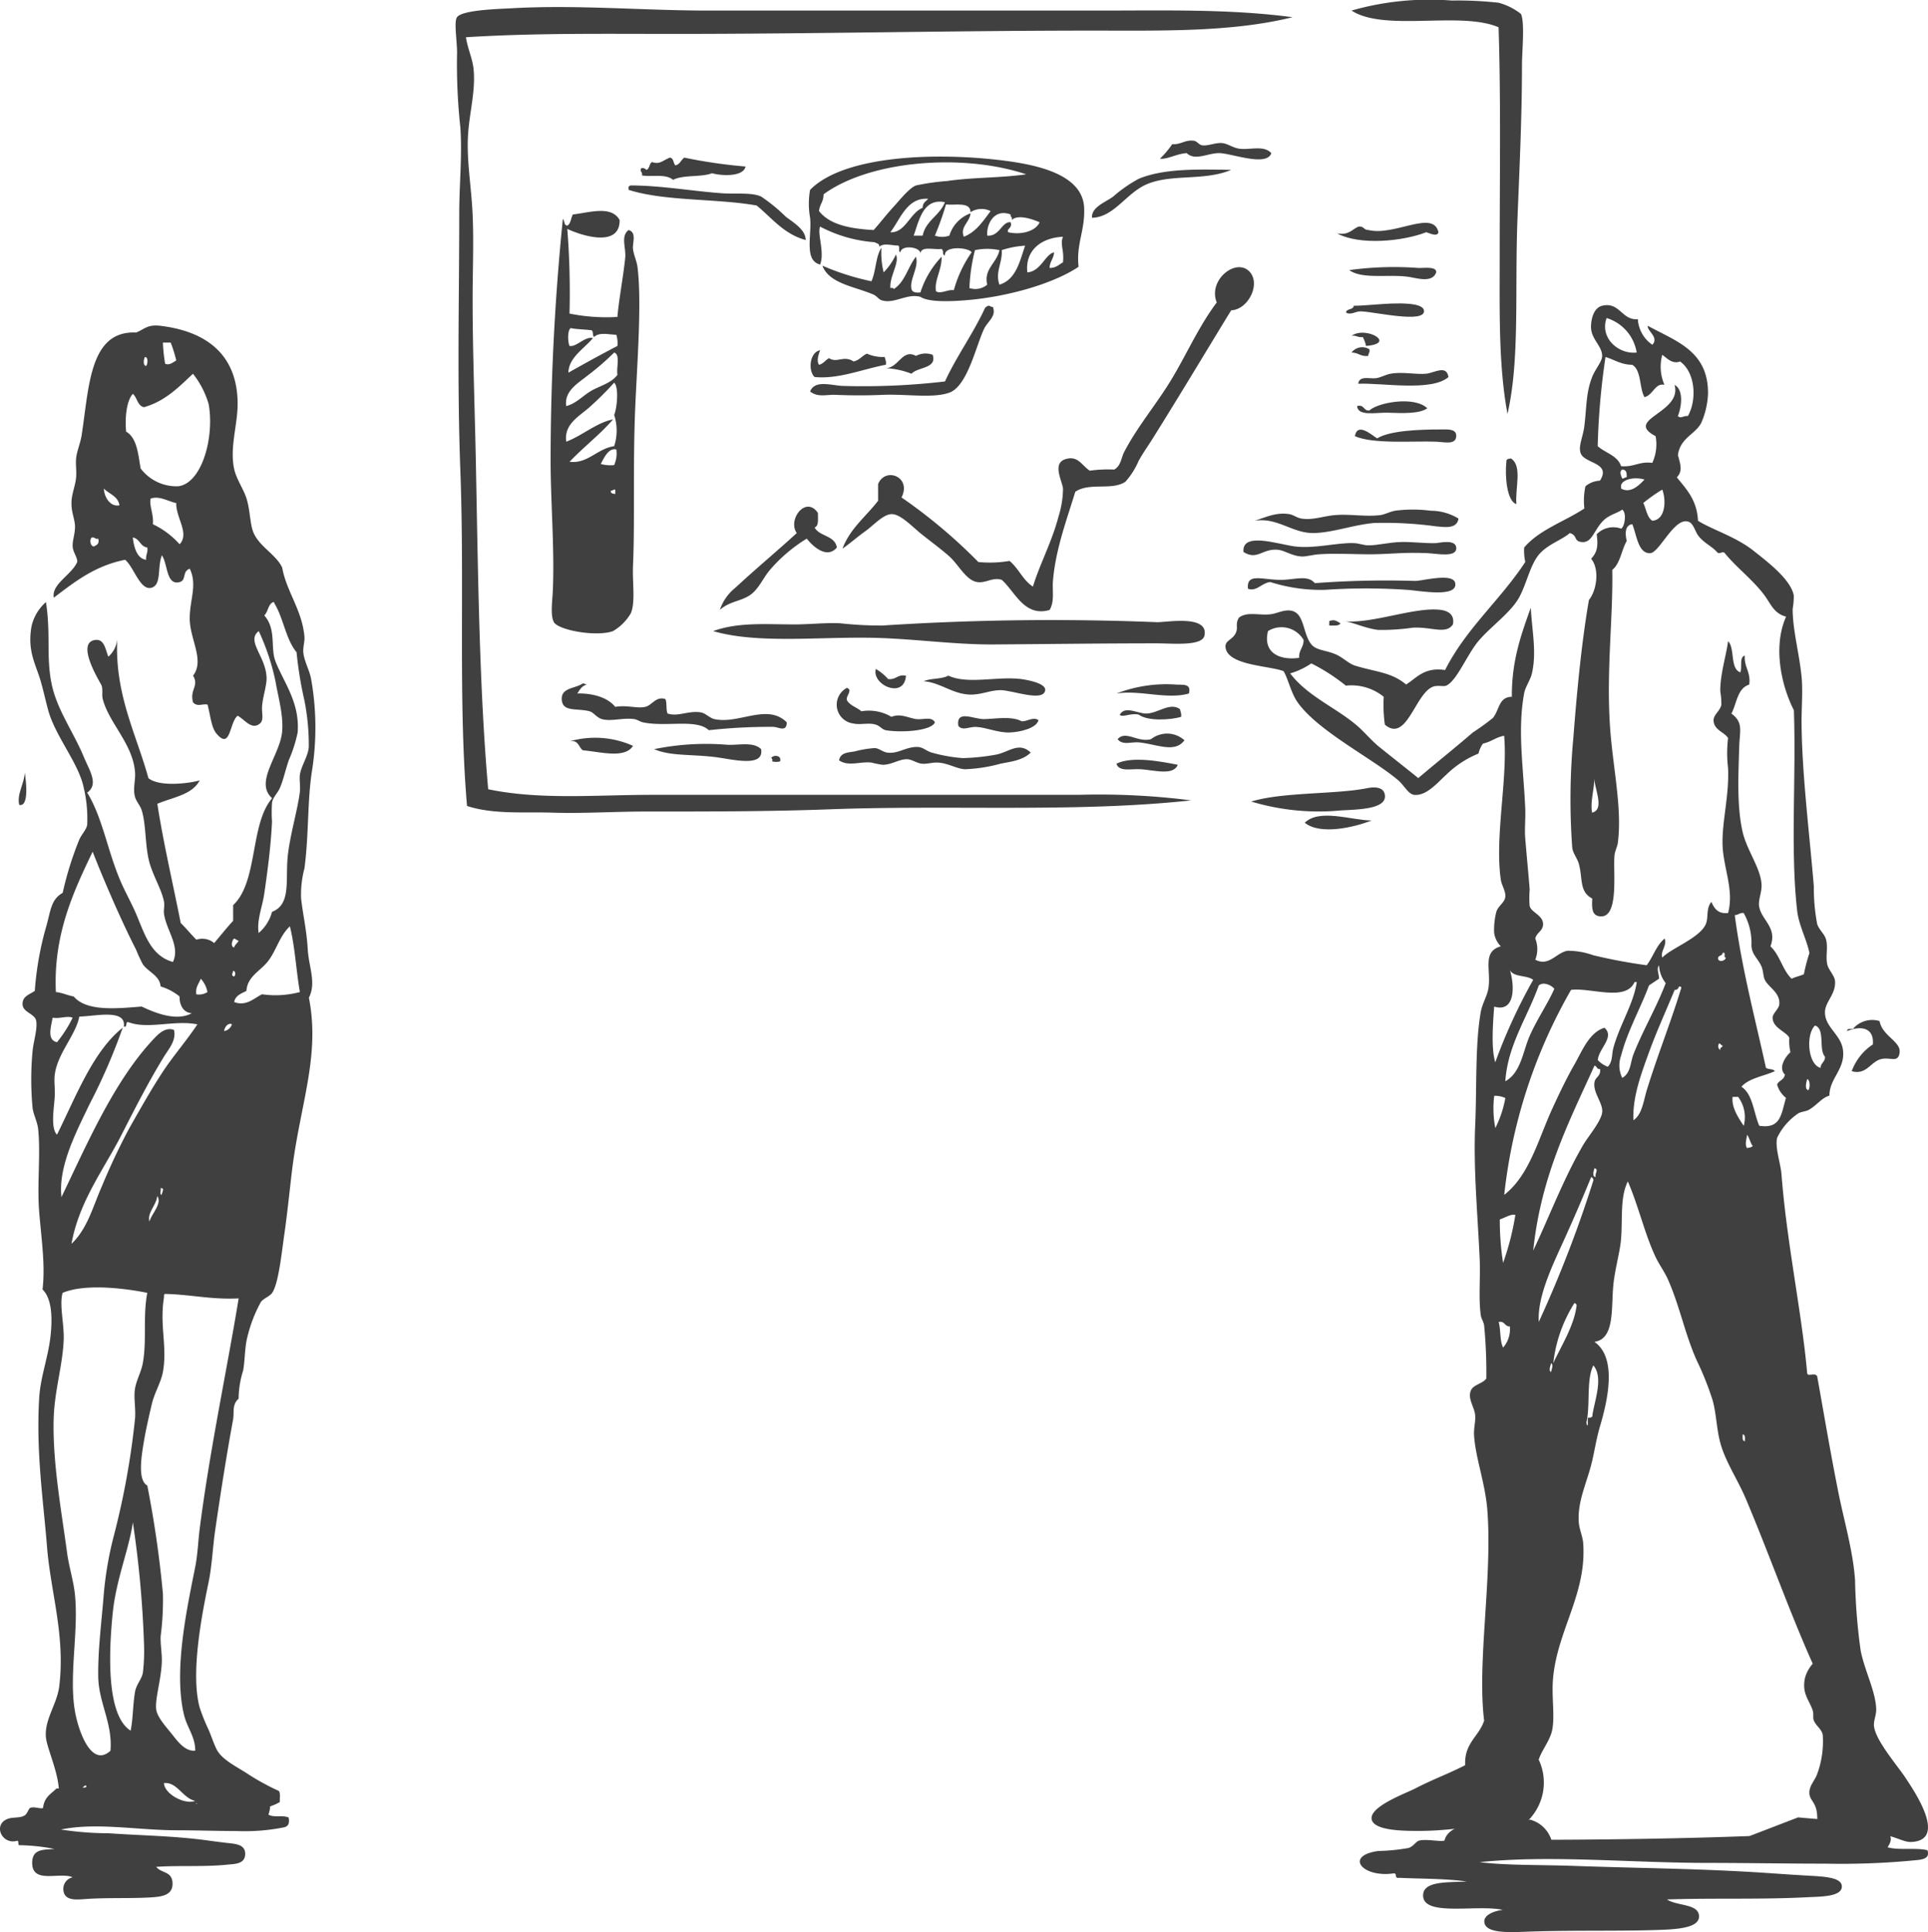 <svg xmlns="http://www.w3.org/2000/svg" xmlns:xlink="http://www.w3.org/1999/xlink" width="233.939" height="234.422" viewBox="0 0 233.939 234.422"><defs><clipPath id="a"><rect width="68.939" height="13.922" fill="#404040"/></clipPath><clipPath id="b"><rect width="35.064" height="13.922" fill="#404040"/></clipPath></defs><g transform="translate(-503.061 -3660.823)"><g transform="translate(-15.736 396.323)"><path d="M143.135,50.213c-1.11-5.922-.947-12.7-.947-19.464,0-9.3.151-18.579-.135-27.439-4.622-2-13.833.586-17.84-2.028A34.358,34.358,0,0,1,136.374.065a44.748,44.748,0,0,1,5.679.267,7.523,7.523,0,0,1,2.706,1.353c.5.963.133,4.585.133,6.219,0,6.271-.3,12.427-.541,18.518-.353,8.874.306,17.177-1.216,23.79" transform="translate(558.578 3264.5)" fill="#404040" fill-rule="evenodd"/><path d="M172.486,1.653c-7.352,1.822-15.785,1.624-24.194,1.624-16.971,0-33.5.4-50.827.4-8.56,0-17.051-.116-25.274.406.224,1.488.828,2.589.945,4.055.2,2.542-.492,5.018-.675,7.57-.233,3.193.388,6.464.541,9.87.151,3.359,0,6.856,0,10.27,0,6.646.275,13.5.4,20.142.267,13.565.41,27,1.488,39.333C81.228,96.639,87.961,96,94.76,96h51.772a87.835,87.835,0,0,1,13.653.673c-13.92,1.51-29.1.528-43.932,1.086-7.368.273-14.963.267-22.3.267-3.742,0-7.493.253-11.221.137-3.51-.112-7.164.239-10.409-.81-1.081-12.619-.286-26.641-.81-40.686-.406-10.819-.135-20.86-.135-31.226,0-3.485.375-7,.135-10.4a72.108,72.108,0,0,1-.406-8.789c.063-1.494-.416-3.983,0-4.6C71.719.757,76.367.645,77.6.576c7.958-.469,15.987.269,23.925.269h47.848c7.829,0,15.6-.2,23.117.808" transform="translate(503.142 3264.936)" fill="#404040" fill-rule="evenodd"/><path d="M126.336,9.882c-.531,1.667-4.736.065-6.219,0-1.451-.061-2.985,1-4.055,0-1.171.059-2.355.777-3.244.677A10.982,10.982,0,0,0,114.306,8.8c1.073.069,1.618-.6,2.7-.408.284.051.594.5.947.543.726.092,1.632-.353,2.432-.271.653.065,1.275.563,2.028.673,1.3.2,2.985-.467,3.92.543" transform="translate(546.722 3273.198)" fill="#404040" fill-rule="evenodd"/><path d="M124.675,22.679c-3,2.02-8.548,3.642-13.653,4.057-1.781.143-4.475.282-5.54-.408-1.677-.457-3.189.922-4.732.408-.343-.116-.577-.514-.947-.675-2.271-.992-5.381-1.31-6.219-3.514a30.881,30.881,0,0,0,5.95,1.89c.561-1.2.5-3.01,1.216-4.055a9.782,9.782,0,0,0,.269,2.973,7.658,7.658,0,0,0,1.49-2.161c.461,1-.759,2.549-.679,4.057.192-.012.384-.024.408.133,1.371-.837,1.716-2.7,2.7-3.92.386,1.273-.81,2.751-.539,3.92.092.406.537.455,1.081.408a11.142,11.142,0,0,1,2.567-4.328c.051,1.6-.916,2.857-.675,4.191.594.363,1.375-.245,2.161-.135a14.771,14.771,0,0,1,2.165-4.6c-.416-.608-3.381-.822-3.244.4-.424-.159-.049-.461-.406-.808-.9.135-2.459-.388-2.567.541-.043-.814-2.3-1.057-2.436-.137-.3-.057,0-.716-.269-.812-.851-.01-1.7-.339-2.3.139.061-.426-.343-.382-.543-.543a16.8,16.8,0,0,1-6.624-1.892c-.375.857.582,3.112,0,4.6-2-.492-.977-3.593-1.218-5.677a9.63,9.63,0,0,1,0-3.381c4.118-4.22,15.453-4.616,23.79-3.516,3.975.528,9.284,1.714,9.464,5.681.124,2.781-.984,4.377-.675,7.162M93.721,13.892c.029.884-.488,1.226-.541,2.03,1.3,1.669,3.8,2.141,6.624,2.3.784-.869,1.516-1.843,2.434-2.84.622-.677,1.894-2.281,2.7-2.567a27.307,27.307,0,0,1,3.787-.541c3.183-.463,6.264-.349,9.595-.812-7.778-2.6-19.05-1.657-24.6,2.432m8.109,4.6c1.843.08,2.349-2.33,3.924-2.973-.01-.592.386-.784.673-1.084-2.563-.212-3.377,2.475-4.6,4.057m2.838.406h1.086c.394-1.857,2.077-2.424,2.7-4.059-2.626-.516-3.124,2.173-3.787,4.059m2.571,0a2.635,2.635,0,0,0,1.757,0,4.175,4.175,0,0,1,2.565-2.706c-.073,1.069-1.306,1.643-.808,2.84,1.516-.6,2.334-1.9,3.244-3.108a2.434,2.434,0,0,0-2.436.135c-.008-1.3-1.8-.812-2.973-.949a35.053,35.053,0,0,1-1.349,3.787m6.352,0c1.53.12,1.757-1.741,2.838-1.622.261.751-.6.82-.271,1.216,1.488.345,3.316-.1,3.787-1.216-.869-.38-2.632-.994-3.381-.269.112-.386-.19-.351-.135-.675-2.016-.765-2.953,1.21-2.838,2.567m4.867,4.459c1.669-.133,2.138-2.185,3.244-2.432-.045.767-.524,1.1-.543,1.892.784.016,1.122-.408,1.62-.673.18-1.437-.38-2.175,0-3.11-2.675.127-4.612,1.677-4.322,4.324m-3.11-2.7c.118,1.528-.833,2.665-.271,4.189,2-.616,2.447-2.779,3.11-4.732a11.237,11.237,0,0,0-2.838.543m-3.244,0a21.918,21.918,0,0,0-.675,4.6,2.258,2.258,0,0,0,2.163-.408c-.459-1.9,1.165-2.64,1.485-4.189a7.088,7.088,0,0,0-2.973,0" transform="translate(524.999 3274.189)" fill="#404040" fill-rule="evenodd"/><path d="M85.475,9.372c.484.051.408.667.673.945.555-.12.69-.659,1.081-.945a61.916,61.916,0,0,0,7.436,1.081c-.261,1.3-3.028,1.126-4.054.812-1.337.512-3.528.167-4.734.808-.943-.782-2.494-.324-3.783-.537.1-.418-.233-.4-.135-.812.159-.173.508-.059.673.135.416-.127.335-.751.675-.947.947.3,1.143-.092,2.167-.541" transform="translate(514.594 3274.251)" fill="#404040" fill-rule="evenodd"/><path d="M125.674,10.12c-3.273,1.386-7.254.451-10.27,1.757-2.483,1.073-3.957,4-6.626,4.057-.078-1.3,1.6-1.861,2.569-2.569a16.817,16.817,0,0,1,3.108-2.163c3.059-1.261,7.095-1.153,11.219-1.081" transform="translate(542.516 3274.989)" fill="#404040" fill-rule="evenodd"/><path d="M102.713,17.649c-2.659-.722-4.091-2.667-5.95-4.189-4.936-.875-11.129-.494-15.541-1.9v-.4c.106-.024.133-.135.269-.133,3.642,0,7.642.712,11.082.947,1.765.116,3.565-.122,4.732.4a20.4,20.4,0,0,1,2.973,2.43c.957.743,2.42,1.563,2.434,2.84" transform="translate(513.846 3275.974)" fill="#404040" fill-rule="evenodd"/><path d="M135.652,14.392c-.141.631-1.171.065-1.49,0-2.816,1.1-8.1,1.626-10.811.133,1.39.265,1.79-.459,2.567-.808.675-.137.659.418,1.214.4,3.2.788,7.889-2.52,8.519.271" transform="translate(557.683 3278.287)" fill="#404040" fill-rule="evenodd"/><path d="M134.623,16.53c-.484,1.328-2.3.7-3.381.543-2.4-.345-5.589.333-7.162-.814a39.626,39.626,0,0,1,8.246-.271c.643.069,2.347-.257,2.3.543" transform="translate(558.44 3281.014)" fill="#404040" fill-rule="evenodd"/><path d="M141.111,21.112c-2.891,4.714-6.33,10.47-9.6,15.679-.4.639-1.053,1.563-1.622,2.569a9.3,9.3,0,0,1-1.622,2.565c-1.657,1.1-4.369.029-6.081,1.22-.965,3.2-2.389,6.94-2.706,10.813-.094,1.2.212,2.467-.4,3.514-3.065.91-4.2-2.228-5.811-3.648-1.13-.357-1.877.424-2.973.269-1.343-.192-2.273-2.112-3.379-3.108-.933-.835-2.173-1.741-3.381-2.706-1.143-.912-2.563-2.465-3.648-2.43-1.01.031-2.236,1.4-3.11,2.026-1.108.79-1.892,1.51-2.836,2.163.92-2.455,2.859-3.9,4.322-5.813V42.2c.877-2.128,4.11-.873,2.84,1.624a64.228,64.228,0,0,1,9.327,7.838,14.318,14.318,0,0,0,3.781-.135c1.1.89,1.622,2.349,2.84,3.112.826-2.724,2.308-5.43,3.108-8.517a11.429,11.429,0,0,0,.541-3.379c-.118-1.02-1.516-3.342.679-3.648,1.206-.171,1.632.847,2.565,1.485a15.937,15.937,0,0,1,2.975-.137c.822-.463.828-1.416,1.218-2.161,1.622-3.116,3.975-5.85,5.809-8.921s3.273-6.36,5.409-9.193c-1.124-2.761,2.461-5.56,4.052-3.65,1.273,1.522-.292,4.536-2.3,4.6" transform="translate(527.079 3281.029)" fill="#404040" fill-rule="evenodd"/><path d="M123.882,19.14c.076-.508.888-.284.943-.812,1.722.01,5.332-.547,7.436-.135.369.071,1,.265,1.081.675.314,1.7-6.187.141-7.705.135-.6,0-1.206.5-1.755.137" transform="translate(558.234 3283.272)" fill="#404040" fill-rule="evenodd"/><path d="M113.649,18.182c.239-.018.282.167.539.137.457,1.167-.614,1.708-1.081,2.7-.977,2.079-2,6.9-4.187,7.7-1.987.724-5.285.145-8.113.271-2.106.092-4,.073-5.677,0-1.143-.053-2.165.345-3.112-.408.561-1.441,2.542-.739,3.924-.677a85,85,0,0,0,12.435-.539c1.455-3.14,3.412-5.781,4.865-8.921a.991.991,0,0,1,.408-.271" transform="translate(525.078 3283.417)" fill="#404040" fill-rule="evenodd"/><path d="M125.968,21.382a3.6,3.6,0,0,0-.4-1.081c-.592.1-.765-.231-1.353-.139,1.7-1.239,5.546.943,1.755,1.22" transform="translate(558.578 3285.085)" fill="#404040" fill-rule="evenodd"/><path d="M126.373,20.888c.1.412-.135.494-.133.81-.92.108-1.216-.406-2.028-.406a1.632,1.632,0,0,1,2.161-.4" transform="translate(558.577 3285.983)" fill="#404040" fill-rule="evenodd"/><path d="M93.2,20.831c-.167.429-.475,1.247-.135,1.757.541-.133.775-.573,1.216-.808.955.643,1.777-.384,2.973.4.714-.141,1.026-.688,1.624-.945a4.7,4.7,0,0,0,2.163.4c.043.318.212.508.133.945-2.863.543-5.762,1.777-8.65,1.488-.814-.769-.592-3.03.675-3.244" transform="translate(525.11 3286.174)" fill="#404040" fill-rule="evenodd"/><path d="M102.2,21.172c.569,1.694-1.836,1.467-2.569,2.3a9.7,9.7,0,0,0-3.11-.673c1.553-.053,2.008-2.4,3.65-1.49a2.472,2.472,0,0,1,2.028-.135" transform="translate(529.765 3286.374)" fill="#404040" fill-rule="evenodd"/><path d="M135.557,22.845c-2.067,1.8-8.07.682-10.947.812.12-1.035,1.4-.571,2.161-.675.6-.084,1.149-.433,1.759-.541,1.473-.265,3.059.12,4.326,0,.963-.092,2.477-1.132,2.7.4" transform="translate(558.992 3287.403)" fill="#404040" fill-rule="evenodd"/><path d="M133.059,24.706c-.916.684-3.014.6-4.73.541-1.481-.055-3.7.48-3.787-.812.908-.229.743.61,1.488.543.975-.949,5.436-1.81,7.03-.271" transform="translate(558.921 3289.329)" fill="#404040" fill-rule="evenodd"/><path d="M124.411,26.347c.314-1.743,2.069-.1,2.7.271,1.571-.955,5.169-1.079,7.707-1.081.863,0,1.922-.1,1.889.81-.041,1.1-1.418.718-2.432.675-2.726-.11-7.685.324-9.868-.675" transform="translate(558.785 3291.067)" fill="#404040" fill-rule="evenodd"/><path d="M133.989,27.257c1.445.881.5,3.62.677,5.542-1.167-.329-1.408-3.453-1.216-5.138-.041-.357.284-.349.539-.4" transform="translate(568.128 3292.861)" fill="#404040" fill-rule="evenodd"/><path d="M98.548,30.891c-.02.7.137,1.581-.406,1.757.6,1.112,2.471.955,2.7,2.432-1.186,1.428-2.9-.11-3.648-1.079a18.737,18.737,0,0,0-4.461,3.785c-.8.93-1.322,2.234-2.3,2.975-1.139.861-2.614.812-3.785,1.892a5.716,5.716,0,0,1,1.9-2.706c2.383-2.222,5.058-4.44,7.432-6.621-1.155-1.634,1.116-4.6,2.569-2.434" transform="translate(519.496 3295.849)" fill="#404040" fill-rule="evenodd"/><path d="M143.184,31.392c-.188,1.357-1.861,1-2.7.947a45.514,45.514,0,0,0-7.57-.408c-2.5.226-5.04,1.183-7.3,1.218-2.591.041-4.373-1.932-7.164-1.49,1.42-.445,2.575-1.047,4.189-.808.492.071.947.455,1.488.541,1.351.212,2.565-.267,3.922-.406,1.806-.186,3.691.2,5.54,0,.659-.071,1.222-.42,1.894-.543a16.491,16.491,0,0,1,4.324,0,6.484,6.484,0,0,1,3.379.949" transform="translate(552.581 3296.025)" fill="#404040" fill-rule="evenodd"/><path d="M117.791,33.531c-.233-2.491,4.21-.93,6.219-.675,2.424.308,5.152-.477,7.162-.4.633.022,1.218.265,1.757.271,1.157.008,2.5-.375,4.057-.408,1.306-.027,2.84.182,4.189.137.3-.012,2.343-.522,2.432.537.106,1.267-2.308.731-3.514.679-2.879-.12-4.232.1-6.489.135-2.071.031-4.571-.145-6.621,0-.851.061-1.541.3-2.165.271-1.126-.053-2.01-.731-2.836-.814-1.926-.188-2.481,1.334-4.191.271" transform="translate(551.888 3297.94)" fill="#404040" fill-rule="evenodd"/><path d="M120.764,34.877c-1.01.09-1.663,1.194-2.7.808-.21-1.983,1.749-1.053,4.055-1.077,1.671-.018,3.2-.626,4.055.4a115.973,115.973,0,0,1,12.166-.269c.865.012,4.628-1.041,4.869.269.329,1.8-4.318.914-5.815.812a73.333,73.333,0,0,0-10,0,20.325,20.325,0,0,1-6.624-.947" transform="translate(552.16 3300.245)" fill="#404040" fill-rule="evenodd"/><path d="M137.067,38.049c-.839,1.265-2.6.269-4.869.4a27.059,27.059,0,0,1-4.189.271c-1.73-.212-3.212-1.02-4.328-1.077,3.375.449,8.744-1.767,11.9-1.353.849.11,1.714.522,1.486,1.757" transform="translate(558.025 3302.208)" fill="#404040" fill-rule="evenodd"/><path d="M86.255,38.206c3.083-1.124,6.5-.8,10-.81,1.755-.01,3.6-.218,5.409-.137a45.274,45.274,0,0,0,5.134.271,317.594,317.594,0,0,1,33.252-.406c1.128.043,6.338-.961,5.811,1.622-.267,1.32-3.836.947-5.811.947-6.742,0-13.4.09-19.736.133-4.779.037-9.878-.714-14.733-.808-6.613-.131-13.99.749-19.33-.812" transform="translate(519.082 3302.864)" fill="#404040" fill-rule="evenodd"/><path d="M124.238,37.249c-.163.375-.831.251-1.351.271V36.98c.645-.245.9.006,1.351.269" transform="translate(557.199 3302.874)" fill="#404040" fill-rule="evenodd"/><path d="M95.95,39.776A6.223,6.223,0,0,1,97.438,41c.984.124,1.118-.6,2.165-.408-.2,2.908-4.185,1.118-3.653-.812" transform="translate(529.119 3305.887)" fill="#404040" fill-rule="evenodd"/><path d="M98.775,40.847c.835-.382,2.208-.222,2.973-.673,2.351,1.094,5.9.061,8.786.406.4.045,3.077.447,2.975,1.351-.169,1.5-4.024,0-5.407,0-1.286,0-2.4.6-3.785.541-2.12-.1-3.491-1.449-5.542-1.624" transform="translate(532.11 3306.301)" fill="#404040" fill-rule="evenodd"/><path d="M79.815,40.637c.241-.014.286.167.543.137-.655.114-.914.618-1.218,1.084,1.773-.049,3.655.441,4.6,1.62,1.5-.243,2.64.233,3.65,0,.826-.19,1.292-1.324,2.432-.945.224.451.049,1.3.271,1.757,1.306.418,2.52-.392,4.052-.137.559.1,1.071.688,1.622.81,2.953.663,6.448-1.965,8.789.4-.029,1.224-.949.579-1.624.543a67.5,67.5,0,0,0-7.838.406c-1.481-1.408-5.111-.365-7.974-.949-.343-.067-.726-.355-1.084-.4-1.383-.19-2.8.322-3.918,0-.628-.182-1.012-.818-1.488-.945-1.557-.414-3.332.147-3.381-1.486-.037-1.394,1.6-1.247,2.569-1.9" transform="translate(509.708 3306.783)" fill="#404040" fill-rule="evenodd"/><path d="M119.023,41.8c-2.675.759-6-.465-8.789,0a16.756,16.756,0,0,1,7.3-1.081c.9.031,1.79-.1,1.488,1.081" transform="translate(544.033 3306.845)" fill="#404040" fill-rule="evenodd"/><path d="M94.837,40.9c.761.271-.149.955,0,1.488.365.671,1.21.863,1.757,1.353a5.342,5.342,0,0,1,3.65.675c1.057-.453,2.059.129,2.973.267.816.127,1.922-.369,2.3.406-.475,1.059-4.14,1.261-5.95.949-.457-.08-.706-.514-1.216-.677-.843-.271-1.906.051-2.7-.135a2.3,2.3,0,0,1-.812-4.326" transform="translate(526.721 3307.06)" fill="#404040" fill-rule="evenodd"/><path d="M117.731,42.306c.043.318.212.508.135.947-1.22.357-4.022.569-5.136-.271-.918-.247-2.073.412-2.3,0,.633-1.128,2.175-.11,3.244-.133,1.412-.037,2.816-1.4,4.052-.543" transform="translate(544.241 3308.225)" fill="#404040" fill-rule="evenodd"/><path d="M110.572,43.067c-.261.984-2.226,1.447-3.516,1.49-1.39.045-2.81-.614-4.05-.677-.816-.039-1.655.52-2.167-.133-.265-2,1.845-.8,3.112-.812,1.31-.012,3.306-.42,4.6.269.659.024,1.381-.594,2.026-.137" transform="translate(534.233 3308.814)" fill="#404040" fill-rule="evenodd"/><path d="M118.41,44.43c-1.153,1.567-3.222.522-5.405.269-1.055-.124-2.085.4-2.7-.406.988-1.112,2.422.447,4.057,0a3.145,3.145,0,0,1,4.052.137" transform="translate(544.103 3309.887)" fill="#404040" fill-rule="evenodd"/><path d="M85.414,44.843c-.977,1.592-3.973.722-6.081.543-.541-.363-.5-1.306-1.624-1.084a11.242,11.242,0,0,1,7.7.541" transform="translate(510.19 3310.147)" fill="#404040" fill-rule="evenodd"/><path d="M95.72,44.87c.392,2.306-3.593,1.19-5.677.949-3.01-.351-5.34-.1-7.3-.949a31.3,31.3,0,0,1,8.784-.539c1.337.108,3.22-.424,4.191.539" transform="translate(515.429 3310.524)" fill="#404040" fill-rule="evenodd"/><path d="M116.991,45.093c-.947.949-2.4,1.1-3.648,1.349a18.82,18.82,0,0,1-4.326.677c-1.014-.049-2.136-.786-3.379-.81-.669-.014-1.308.21-1.894.133-.622-.08-1.171-.526-1.759-.537-.949-.024-1.867.682-2.973.675a13.18,13.18,0,0,1-1.351-.271c-1.347-.157-2.8.518-3.922-.271.169-.986,1.171-.943,1.9-1.081a12.36,12.36,0,0,1,2.432-.406c.535.031.945.461,1.485.543,1.318.2,2.245-.688,3.648-.68.72.008,1.073.471,1.759.68a18.845,18.845,0,0,0,3.785.673,25.505,25.505,0,0,0,3.92-.4c1.614-.251,2.849-1.659,4.326-.269" transform="translate(526.87 3310.712)" fill="#404040" fill-rule="evenodd"/><path d="M90.78,45.618a2,2,0,0,1-.945,0c.012-.19.02-.382-.137-.4.208-.418,1.326-.4,1.081.4" transform="translate(522.666 3311.264)" fill="#404040" fill-rule="evenodd"/><path d="M117.67,45.787c-.528,1.355-2.842.651-4.461.541-1.147-.08-2.687.359-2.975-.677,1.93-.955,5.509-.243,7.436.137" transform="translate(544.033 3311.503)" fill="#404040" fill-rule="evenodd"/><path d="M45.69,45.937c.173,1.086.533,4.21-.673,3.92-.3-1.367.6-2.489.673-3.92" transform="translate(476.111 3312.298)" fill="#404040" fill-rule="evenodd"/><path d="M118.251,48.533c3.806-1.173,10.217-.851,14.057-1.624.726-.145,2.1-.257,2.163.949.09,1.671-3.628,1.636-5.407,1.757a28.427,28.427,0,0,1-10.813-1.081" transform="translate(552.375 3313.218)" fill="#404040" fill-rule="evenodd"/><path d="M129.539,49.087c-2,.792-6.209,1.826-8.109.269,1.794-1.734,5.6-.31,8.109-.269" transform="translate(555.683 3314.963)" fill="#404040" fill-rule="evenodd"/><path d="M154.235,66.866a6.588,6.588,0,0,1,2.567-3.244c.157-2.1-1.52-2.283-3.11-1.624-.065-.465.737-.078.814-.4a3.071,3.071,0,0,1,3.106-.81c.31,1.79,2.575,2.477,2.434,3.783-.145,1.332-1.063.592-2.163.812-1.353.269-1.806,1.992-3.648,1.488" transform="translate(589.248 3327.596)" fill="#404040" fill-rule="evenodd"/><path d="M64.084,197.145c.241.255.1.89.137,1.349-2.226,1.406-7.85,1.557-10.135.137-.269.316.275,1.547-.137,2.03a27.828,27.828,0,0,1-10.137.133c-1.673-.422-2.763-2.657-3.112-4.326-1.341.388-.012,4.024-2.432,3.244-.8-.259-.716-2.006-.945-3.516-.3-1.994-1.383-4.42-1.485-5.54-.206-2.159,1.353-4.016,1.618-6.217.749-6.148-1.051-11.415-1.485-16.9-.441-5.571-1.355-11.513-.947-18.112.155-2.477,1.061-4.836,1.353-7.3.324-2.73.075-4.826-.949-5.811.337-2.942-.108-5.832-.4-9.327-.286-3.379.186-7.021-.133-10.137-.092-.875-.569-1.741-.677-2.569a36.819,36.819,0,0,1,0-6.891c.08-1.061.675-2.885.408-3.785-.229-.765-1.6-.937-1.624-1.9s.782-1.143,1.485-1.62a37.968,37.968,0,0,1,1.355-7.7c.573-1.938.561-3.381,2.028-4.191a40.2,40.2,0,0,1,2.024-6.489c.282-.622.847-1.173.949-1.757a16.024,16.024,0,0,0-.408-4.463c-.594-3.006-3.446-6.25-4.324-9.462-.337-1.228-.59-2.449-.947-3.648-.6-2-1.588-3.536-1.081-6.489a5.488,5.488,0,0,1,1.759-2.973c.6,3.91.01,6.568.675,9.866.637,3.179,2.675,5.909,3.918,8.923.667,1.61,1.853,3.32.408,4.324,1.981,3.236,2.508,7.456,4.322,11.358.528,1.13,1.141,2.249,1.624,3.377,1.012,2.375,1.761,5.073,4.459,5.813.906-1.894-.775-3.8-1.081-5.813-.071-.477.09-1.014,0-1.485-.3-1.606-1.485-3.346-1.892-5.273-.412-1.957-.3-4.134-.81-5.811-.182-.6-.643-1.047-.812-1.622-.292-1.008.069-2,0-2.975-.235-3.455-3.175-6-3.92-8.919-.131-.518.031-1.112-.133-1.624-.1-.3-3.236-5.173-.812-5.54,1.139-.171,1.257,1.128,1.622,2.024a3.188,3.188,0,0,0,1.081-2.161c-.314,6.764,2.3,11.5,3.783,16.9,1.343,1.086,4.914.647,6.217.271-.9,1.759-3.275,2.043-5.134,2.838.69,4.538,1.9,9.723,2.836,14.463.663.643,1.241,1.373,1.9,2.028a2.25,2.25,0,0,1,2.161.406c.765-.9,1.5-1.834,2.3-2.7V89.683c3.049-2.853,2.01-9.8,4.732-12.976-2.212-1.945.979-5.214,1.216-8.109.163-2.022-.5-4.222-.812-6.087a28.22,28.22,0,0,0-2.028-6.079c-1.577,1.2.886,3.069.949,5.677.022.908-.431,2.187-.541,3.379-.084.877.261,1.72-.271,2.163-1.014.841-1.861-.52-2.7-.947-1.018.8-.83,4.234-2.569,2.163-.622-.745-.724-2.147-1.081-3.514-.592-.147-1.22.322-1.757-.271-.447-1.553.761-1.963,0-3.244,1.426-1.861-.378-4.365-.406-6.893-.022-2.234.961-4.15,0-6.083-.943.329-.375,1.39-1.214,1.622-1.661.461-1.432-2.2-2.165-3.244-.573,1.437-.016,3.528-1.216,3.92-1.41.459-2.165-2.491-3.244-3.379-3.685.731-6.138,2.691-8.652,4.6-.32-1.649,2.173-2.773,2.84-4.33.047-.508-.467-1.147-.541-1.757-.094-.79.29-1.6.271-2.565-.022-.99-.535-1.818-.408-3.244.078-.849.467-1.8.543-2.7.067-.8-.075-1.581,0-2.3.094-.922.52-1.83.675-2.838.914-5.944.963-12.706,6.624-12.437,1.106-.484,1.394-1,2.973-.81,5.552.679,9.313,3.5,9.327,9.46,0,2.581-1,5.377-.406,7.974.265,1.171,1.143,2.412,1.485,3.516.441,1.414.406,3,.812,4.055.667,1.739,2.789,2.736,3.516,4.328.524,2.922,2.416,5.136,2.7,8.38.049.573-.194,1.277-.137,1.894.1,1.092.743,2.143.947,3.244a33.631,33.631,0,0,1,.135,10.947c-.606,3.661-.4,7.985-.945,12.027a12.285,12.285,0,0,0-.406,3.653c.233,2.067.657,3.681.81,6.217.127,2.085,1.059,4.036.135,5.813,1.392,7.042-1.033,12.861-2.028,20.815-.286,2.322-.543,5.028-.945,7.842-.343,2.375-.706,6.02-1.485,7.162-.286.416-1.033.669-1.353,1.081A17.032,17.032,0,0,0,60.3,142c-.367,1.381-.29,2.9-.543,4.187a11.6,11.6,0,0,0-.541,3.379c-.839.745-.5,1.641-.675,2.569-.706,3.8-1.449,8.464-2.165,13.382-.294,2.038-.388,4.314-.808,6.354-.761,3.663-2.214,10.927-1.084,15.137a22.666,22.666,0,0,0,1.084,2.706c.39.9.716,1.955,1.079,2.567.663,1.116,2.3,1.924,3.514,2.7a28.761,28.761,0,0,0,3.92,2.167M50.3,23.99c.49.227.963-.149,1.351-.4a16.347,16.347,0,0,0-.675-2.163h-.945A20.257,20.257,0,0,0,50.3,23.99m-2.3.271c.182-.2.278-1.069-.135-1.081-.182.2-.275,1.069.135,1.081m-2.43,7.974c1.314.759,1.455,2.689,1.757,4.461a5.441,5.441,0,0,0,4.593,2.163c2.9-.4,4.391-6.1,3.653-10a10.746,10.746,0,0,0-1.894-3.648c-1.724,1.61-3.353,3.32-5.946,4.057-.808-.184-.81-1.175-1.353-1.622-.888,1.02-.935,3.334-.81,4.6m-.812,8.921c-.182-1.124-1.253-1.361-1.892-2.028.057,1.175.875,2.257,1.892,2.028m3.785-.812c-.2.814.392,1.928.271,3.11a10.2,10.2,0,0,1,3.244,2.434c1.239-1.3-.459-3.22-.408-5-.957-.186-2.032-.918-3.108-.543m-6.893,5.813c.32-.171.706-.286.539-.945-.412.1-.4-.235-.81-.139-.278.32-.139,1.041.271,1.084M48,47.781c-.076-.616.243-.843.139-1.49-.881-.112-.9-1.077-1.759-1.216.1.851.38,2.557,1.62,2.706M63.275,90.493c2.314-.888,1.626-3.769,1.892-6.621.241-2.567,1.239-5.818,1.486-7.974.073-.641-.08-1.479,0-2.028.169-1.13.99-2.21,1.081-3.381a27.815,27.815,0,0,0-.539-5.677A46.667,46.667,0,0,1,66.249,59c-1.312-1.573-1.594-4.175-2.7-5.95-.01-.08-.022-.159-.139-.135-.626.271-.612,1.19-1.079,1.62,1.492,1.663.724,3.914,1.351,5.544.979,2.545,2.979,4.979,2.7,8.652A17.028,17.028,0,0,1,65.3,72.11c-.4,1.171-.682,2.475-1.084,3.379-.263.6-.824,1.079-.945,1.757a16.957,16.957,0,0,0,0,2.3c-.135,2.94-.545,6.042-.947,8.786-.241,1.628-.918,3.163-.677,4.73a5.03,5.03,0,0,0,1.624-2.569m-26.225,9.733c.814.09,1.4.4,2.163.541,1.559,1.828,5.14,1.471,8.246,1.216,1.451.7,4.189,1.865,6.083.812-1.147-.076-1.508-1.173-1.485-2.028a6.5,6.5,0,0,0-2.3-1.216c-.11-1.341-1.475-1.722-2.161-2.7a18.318,18.318,0,0,1-.812-1.757c-1.8-3.51-3.959-8.525-5.273-11.894-2.3,4.783-4.793,10.076-4.461,17.03M62.6,96.71c-.9,1.026-2.334,1.722-2.436,3.381-.626.318-1.341.553-1.485,1.349,1.477.561,2.453-.5,3.381-.943a11.475,11.475,0,0,0,4.593-.271c-.459-2.606-.592-5.534-1.216-7.974-1.322,1.237-1.685,3.14-2.836,4.459m-3.922-1.892c.09-.361.386-.514.541-.81-.2-.067-.341-.2-.541-.271-.243.151-.494.99,0,1.081m0,3.516c.184-.173.206-.663-.135-.675-.041.314-.288.58.135.675M54.085,100.5a1.889,1.889,0,0,0,1.349-.271,3.188,3.188,0,0,0-.81-1.62c-.206.6-.657.963-.539,1.892m-14.2,2.7c-.394,2.2-2.634,4.448-2.973,7.03-.106.816.039,1.663,0,2.569-.059,1.334-.555,3.932.269,4.73,2.289-4.6,4.377-10.133,7.974-12.976a71.685,71.685,0,0,1-4.05,9.327C39.63,117,37.285,121.35,37.726,125.1c3.149-6.554,6.326-13.884,10.949-18.926.62-.673,1.573-1.785,2.7-1.349.314,1.275-.659,2.332-1.218,3.244-1.875,3.063-3.479,6.209-5.136,9.46-2.132,4.187-5.16,8.082-6.083,13.247,1.932-1.818,2.608-4.54,3.653-6.895a79.076,79.076,0,0,1,3.377-7.162c1.3-2.281,2.551-4.518,3.92-6.621,1.386-2.132,3.012-3.957,4.326-5.95-2.8-.563-5.985.641-8.378-.269-.429-.067-.051.669-.543.541.308-2.2-3.487-1.249-5.407-1.218m-3.242.137c-.133.949-.769,2.706.539,2.973a14.991,14.991,0,0,0,1.894-2.973c-.669-.267-1.477.143-2.432,0m20.815,1.62a1.185,1.185,0,0,0,.945-.81c-.392-.259-.9.292-.945.81m-7.57,19.871c-.016-.224.439-.859-.135-.81.078.237-.163.8.135.81M48.4,128.071c.257-.955,1.569-2.163.949-3.108-.11,1.155-1.241,2-.949,3.108m-10.539,8.652c-.422,1.447.2,3.732.133,5.677-.114,3.071-1.124,6.211-1.218,9.6-.145,5.34.971,11.335,1.622,16.22.237,1.743.773,3.4.949,5,.49,4.469-.731,9.837,0,14.192.412,2.461,2.01,7,4.322,4.865.275-3.4-1.451-5.807-1.486-9.054-.037-3.342.42-6.67.677-10a42.878,42.878,0,0,1,1.218-7.03A95.306,95.306,0,0,0,46.647,152c.116-1.253-.186-2.489,0-3.653.171-1.061.753-2.014.949-3.108.5-2.8-.01-5.64.541-8.515-2.924-.594-7.613-1.126-10.272,0m12.3.541c-.561,3.4.426,5.975-.133,9.058-.237,1.286-1.022,2.514-1.353,3.92-.347,1.488-.722,3.122-.945,4.459-.306,1.82-.8,4.74.406,5.405a129.988,129.988,0,0,1,1.892,13.114,33.684,33.684,0,0,1-.271,5.136c-.057.961.186,2.136.135,3.244-.1,2.169-.843,4.42-.675,5.675.124.949,1.247,2.161,1.894,2.973.765.971,1.612,2.118,2.838,2.028.022-1.671-.973-2.773-1.353-4.324-1.318-5.4.382-13.08,1.353-17.977.308-1.555.341-3.024.539-4.6,1.214-9.535,3.351-19.528,4.732-27.98-3.318.167-5.832-.477-8.921-.543-.157.024-.149.214-.137.408m-6.217,38.249c-.506,4.954-.775,12.49,2.165,14.331.306-1.469.257-3.091.539-4.732.149-.853.818-1.534.949-2.3a22.2,22.2,0,0,0,.135-3.514,127.818,127.818,0,0,0-1.353-14.735c-.406,3.069-2.022,6.915-2.434,10.947M50.161,196.2c.022,1.269,2.447,2.661,3.787,2.165-1.545-.357-2.177-2.316-3.787-2.165" transform="translate(488.532 3284.637)" fill="#404040" fill-rule="evenodd"/><path d="M84.963,13.645c.055,3.4-4.634,1.9-6.35,1.079A98.946,98.946,0,0,1,78.88,25a22.62,22.62,0,0,0,5.813.406c.188-2.181.716-4.883.945-7.166.127-1.22-.586-2.622.41-3.377,1.022.284.453,1.549.537,2.3.084.728.453,1.461.541,2.163.537,4.222-.024,11.472-.269,17.032-.3,6.9-.035,14.016-.271,19.193-.092,2.047.316,4.477-.269,5.813a6,6,0,0,1-2.163,2.163c-2.016.722-6.615-.114-7.164-1.084-.455-.806-.19-2.559-.135-3.785.222-4.905-.247-10.59-.267-15.543a293.471,293.471,0,0,1,1.486-29.6c.241.208.106.794.541.81.437-.233.426-.92.675-1.349,2.114-.255,4.671-1.112,5.675.675m-5.946,13.11c-.406.31-.351,1.669-.137,2.165.839.169,1.9-1.216,2.838-.949-1.039,1.263-2.951,2.357-2.973,4.193,1.616-.916,3.989-2.23,5.948-3.244a3.417,3.417,0,0,0-.133-1.353c-1.039-.043-2.073-.335-2.706.269-.188-.173-.082-.639-.269-.81-.83-.118-1.779-.112-2.569-.271m5.273,2.973a31.188,31.188,0,0,1-3.11,2.7c-1.275,1.033-2.953,1.928-2.7,3.787,1.218-.3,2.049-1.3,3.11-1.892s2.355-.892,3.108-1.9c-.161-.871.382-2.449-.4-2.7m-2.838,6.489c-1.226,1.161-3.293,2.1-2.975,4.326,1.957-.745,3.761-2.363,5.677-2.7-1.608,1.857-3.585,3.348-5.273,5.134,2.183.284,3.355-1.6,5.409-1.89a6.083,6.083,0,0,0,0-3.787c.359-.865.586-3.371,0-3.92a38.633,38.633,0,0,1-2.838,2.838m3.11,5.273c-.949-.247-1.5,1.01-1.9,1.757a4.525,4.525,0,0,0,1.624.137,3.46,3.46,0,0,0,.271-1.894m-.679,5c-.041.357.284.347.543.4v-.537c-.255-.033-.3.151-.543.135" transform="translate(509.019 3277.547)" fill="#404040" fill-rule="evenodd"/><path d="M166.747,19.843a4.048,4.048,0,0,0,1.757,3.108c.865-.908-.7-1.712-.543-2.3,3.355,1.861,7.358,3.014,7.3,8.246a9.753,9.753,0,0,1-.812,3.514c-.737,1.428-2.542,1.8-2.84,3.918.265,1.039.641,1.924-.133,2.706,1.167,1.443,2.459,2.767,2.567,5.269,1.726,1.086,4.61,1.938,6.758,3.653,1.483,1.183,4.5,3.416,4.867,5.407a8.785,8.785,0,0,1-.135,1.622c-.012,2.534.81,5.434,1.081,8.246.175,1.816-.022,3.812,0,5.809.065,6.177.973,13.369,1.486,19.6a23.866,23.866,0,0,0,.406,4.593c.249.731.906,1.208,1.081,1.894.247.951-.067,2.043.137,2.973.153.7.884,1.363.945,2.03.143,1.6-1.2,2.52-1.216,3.783-.029,1.794,1.869,2.7,2.163,4.461.4,2.426-1.641,3.544-1.622,5.677-.967.271-1.6,1.261-2.569,1.757-.345.175-.865.188-1.214.4a7.423,7.423,0,0,0-2.569,2.975c-.259,1.245.433,3.079.539,4.459.643,8.336,2.459,16.7,3.11,24.062.045.514.949-.118,1.216.4.833,4.614,1.553,8.976,2.567,14.059.7,3.514,1.787,7.146,2.03,10.678a71.135,71.135,0,0,0,.675,8.515c.477,2.469,1.832,4.965,1.892,7.164.018.665-.339,1.392-.269,2.028.184,1.734,2.832,4.781,3.785,6.217,1,1.52,5.273,7.689.675,7.842-.771.022-1.773-.588-2.975-.812-3.269-.608-7.274.541-8.246-1.216-.2-.375-.033-1.228-.269-2.028-.269-.9-.794-1.145-.812-1.89-.02-.9.645-1.471.947-2.3a11.432,11.432,0,0,0,.677-4.732c-.12-.722-.782-1.061-1.083-1.757-.139-.324,0-.8-.133-1.216-.422-1.3-1.332-2.018-.949-3.922a4.291,4.291,0,0,1,.949-1.757c-2.855-6.385-5.3-13.343-8.113-20-.91-2.159-2.3-4.24-2.973-6.354-.608-1.924-.561-3.865-1.081-5.677a36.35,36.35,0,0,0-1.892-4.732c-1.447-3.21-2.071-6.626-3.514-9.868-.422-.945-1.051-1.783-1.487-2.7-1.314-2.759-2.061-6.154-3.377-9.188-.943,1.932-.626,4.308-.814,6.893-.12,1.657-.751,3.691-.943,5.679-.277,2.826.2,6.55-2.3,6.893,2.783,1.926,1.628,7.062.675,10.272-.414,1.392-.618,2.771-.947,4.189-.588,2.545-1.808,4.84-1.622,7.434.061.851.484,1.726.539,2.571.416,6.091-3.075,10.427-3.648,16.218-.231,2.347.251,4.767-.135,6.489-.278,1.241-1.2,2.287-1.622,3.514a6.506,6.506,0,0,1-1.622,7.707c-3.918-.131-8.28.945-12.841.945-1.645,0-5.675.035-5.811-1.488s4.214-3.1,5.273-3.648c2.179-1.135,4.156-1.836,6.083-2.84-.131-2.7,1.673-3.461,2.3-5.405-.867-7.115,1-17.153.4-25.411-.237-3.34-1.439-6.4-1.622-9.193-.057-.865.2-1.667.137-2.434-.1-1.045-.916-1.981-.541-2.973.288-.761,1.4-.841,1.892-1.488a59.6,59.6,0,0,0-.269-6.489c-.061-.371-.351-.8-.406-1.214-.284-2.1-.027-4.471-.135-6.893-.229-5.2-.773-10.843-.541-16.087.208-4.767-.018-9.823.675-13.786.188-1.063.81-1.983.945-2.977.3-2.247-.779-4.352,1.488-5a2.932,2.932,0,0,1-.808-1.622,8.767,8.767,0,0,1,.267-2.569c.218-.71.992-1.112,1.081-1.757.1-.733-.428-1.383-.541-2.163-.753-5.205.867-12.251.406-17.436-1,.169-1.59.753-2.567.947a3.269,3.269,0,0,0-.543,1.216,11.969,11.969,0,0,0-3.92,2.569c-.918.806-2.387,2.634-3.918,2.432-.679-.09-1.206-1.165-1.9-1.757-3.057-2.626-9.919-6.052-12.3-9.595-.712-1.063-1.1-2.812-1.62-3.653-1.7-.659-6.723-.684-7.03-2.836-.129-.91.792-.894,1.216-1.757.371-.755-.106-1.069.408-1.9.986-.761,2.422-.253,3.783-.4.906-.1,1.757-.663,2.7-.406,1.467.4,1.275,2.81,2.3,4.055.616.747,1.728.675,2.977,1.216.833.361,1.563,1.122,2.3,1.353,2.455.771,4.424.782,6.217,2.3,1.33-.835,2.2-2.128,4.732-1.757,2.555-5.06,6.719-8.511,9.731-13.114a6.131,6.131,0,0,1-.133-1.757c1.843-2.163,4.881-3.136,7.3-4.73a8.311,8.311,0,0,1,.133-2.7,2.991,2.991,0,0,1,1.759-.677c1.394-2.161-1.741-2.055-2.3-3.242-.4-.843.237-2,.406-3.379.294-2.422.2-4.048.945-5.95.38-.973,1.222-1.89,1.216-2.565-.008-1.237-1.345-2.014-1.353-3.514,0-1,.353-2.332,1.353-2.571,2.147-.514,2.387,1.816,4.328,1.624m-.139,4.052a5.249,5.249,0,0,0-3.648-4.187c-.859,2.406,1.418,4.428,3.648,4.187m3.381,3.922c-1.153-.275-1.381,1.245-2.434,1.488-.651-1.151-.351-3.253-1.485-3.922-1.381-.014-2.161-.631-3.244-.945a87.536,87.536,0,0,0-.947,10.815c.922.835,2.4,1.118,2.838,2.43,1.545.145,2.185-.61,3.787-.4a5.368,5.368,0,0,0,.4-3.244c-3.928-2.057,3.277-2.8,2.3-6.217,1.128.59.859,2.653.4,3.783.363.349.714-.08,1.216,0,1.165-2.069.849-5.373-.945-6.621-.965.343-1.559-.39-2.161-.812a5.5,5.5,0,0,0,.269,3.65m-5.138,11.353c.257.029.3-.153.541-.135.055-.549-.049-.943-.541-.949-.347.257-.165.667,0,1.084m-.135.812v.4c1.13.671,2.222-.408,2.838-1.079-.973-.318-2.555-.143-2.838.675m2.706,2.163c.347.733.441,1.72,1.081,2.159,1.669-.114,1.687-2.593,1.216-3.781a20.367,20.367,0,0,0-2.3,1.622m-2.571.81c-.51.41-1.555.6-2.3,1.349-1.181,1.208-1.349,2.783-2.7,2.571-.879-.137-.416-.818-1.351-1.079-.988.882-2.9,1.42-3.92,2.836-.933,1.3-1.326,3.263-2.165,4.867-1,1.91-3.481,3.6-5,5.405-1.377,1.637-2.665,4.9-3.92,5.407-.341.139-1.061-.09-1.622.137-2.145.859-3.171,6.834-5.811,4.593a17.568,17.568,0,0,1-.137-3.377,6.2,6.2,0,0,0-4.593-1.353,23.219,23.219,0,0,0-4.193-2.7,9.029,9.029,0,0,1-2.565,1.214c2.087,2.736,5.369,4.057,7.974,6.217.982.816,1.81,1.873,2.836,2.7,1.651,1.339,3.257,2.581,4.734,3.785,2.232-1.906,4.454-3.657,6.622-5.54a27.554,27.554,0,0,0,2.432-1.757c.806-.969.684-2.551,2.3-2.569-.031-4.4,1.147-7.6,2.3-10.815.1,2.5.749,5.367.135,7.974-.2.857-.792,1.6-.945,2.436-.826,4.489-.084,8.962.133,13.92.055,1.226-.094,2.5,0,3.648.171,2.083.416,4.622.541,6.219a11.367,11.367,0,0,0,0,2.026c.241.784,1.61,1.094,1.624,2.163.008.845-.782,1.016-.945,1.757a3.5,3.5,0,0,1,0,2.569c1.679.879,2.54-.865,3.918-1.081a9.054,9.054,0,0,1,3.108.541,65.438,65.438,0,0,0,6.489,1.216C168.6,97.211,169,95.81,169.99,95c.365.769-.571,1.6-.269,2.3,1.073-1.137,4.546-2.373,5.273-4.057.351-.824-.006-1.857.673-2.7.353.773.769,1.485,2.028,1.353.779-2.865-.657-5.616-.675-8.517-.02-2.789.82-5.84.675-9.058a15.245,15.245,0,0,1,0-3.648c-.428-.73-1.743-.965-1.759-2.165-.006-.677.808-1.137.947-1.89a9.425,9.425,0,0,0-.133-1.622c-.022-2.1.745-4.416.945-6.085.869.89.2,3.316,1.486,3.787.253-.6-.153-1.867.543-2.028-.086,1.439.743,1.959.539,3.514-1.449.443-1.506,2.279-2.163,3.516,1.485,1.09,1,2.092.947,4.052-.088,3.138-.314,7.121.406,10.274.518,2.265,2.163,4.361,2.3,6.354.073,1.075-.469,1.934-.267,2.84.353,1.594,2.2,2.481,1.349,4.728,1.141,1.024,1.461,2.867,2.569,3.922.451-.229,1.02-.333,1.49-.543a20.28,20.28,0,0,1,.673-2.569c-.312-1.618-1.281-3.344-1.488-5.134-.845-7.383-.106-16.257-.4-24.333-1.541-3.038-2.559-7.715-.945-11.353-1.532-.4-1.871-1.614-2.706-2.7-1.43-1.871-3.318-3.261-4.73-5-.269-.326-.645.222-.947-.137-.641-.733-1.616-1.094-2.3-2.028-.339-.463-.549-1.383-1.081-1.62-1.732-.775-3.585,3.746-4.73,3.785-1.449.049-1.626-2.151-2.163-3.516-.906.108-.894,1.151-.677,2.03-.647,1.106-.777,2.732-1.757,3.512.114,5.722-.737,12.2-.271,19.058.337,4.922,1.492,9.829.947,14.059-.059.463-.349.986-.4,1.485-.21,1.873.612,7.674-1.757,7.436-.93-.1-1.022-.82-.947-2.163-1.592-.824-1.132-2.367-1.622-4.189-.194-.72-.724-1.249-.81-2.028a80.51,80.51,0,0,1,.135-13.247c.475-6.181,1.045-11.851,1.894-16.763.943-1.143,1.32-3.734.267-5,.722-.775.871-1.463.677-2.973a2.806,2.806,0,0,1,2.973-.675c.435-.28.682-1.908.135-2.3M121.87,57.691c-.661,2.7,1.5,3.573,3.783,3.244-.057-.959.545-1.257.541-2.163a3.1,3.1,0,0,0-4.324-1.081M161.2,79.722c1.567-.4.269-2.9.271-4.191-.02,1.392-.526,2.973-.271,4.191m21.9,24.872c-.006-.514.761-1.049.812-1.624.124-1.43-1.332-2.067-1.759-2.973-.2-.418-.182-1.122-.406-1.62-.459-1.033-1.186-1.428-1.216-2.571a7.358,7.358,0,0,0-.945-3.916c-.486-.037-.653.249-1.079.267.871,6.56,2.447,12.421,3.783,18.518.278.22.884.106,1.081.408-1.359.622-3.126.839-4.057,1.892,1.392.906,1.471,3.124,2.165,4.73,2.665.435,2.665-1.5,3.244-3.377a3.193,3.193,0,0,1-1.081-1.624c.22-.5.877-.559.945-1.216-.828-.8.045-2.151.675-2.7a6.211,6.211,0,0,1-.135-1.755c-.392-.765-2.01-1.177-2.028-2.434m-6.622-7.166c.1.5.93.251.945-.133-.359.045.127-.759-.4-.543-.018.39-.575.237-.541.675m-7.166,2.436c-.408.265-.806.543-1.216.81-.957,2.626-2.63,5.573-3.379,8.513a3.433,3.433,0,0,0,.135,2.706c1.039-.561.99-1.914,1.353-2.838,1.159-2.955,2.816-5.728,3.92-8.652a3.833,3.833,0,0,1-.812-2.163c-.345.447.02,1.081,0,1.624m-20,3.377c-.141,1.918-.394,5.063.133,6.76a66.371,66.371,0,0,1,4.6-10c-.759-.6-2.412-.29-2.84-1.214.582,1.79.735,5.238-1.89,4.459m17.028-2.973c-1.071,2.406-5.318.637-7.705.945a63.657,63.657,0,0,0-8.109,24.872c3.065-2.4,4.1-6.662,5.811-10.409.845-1.839,1.722-3.691,2.706-5.407.918-1.6,1.792-3.912,3.648-4.459,1.284,1.124-.7,2.516-.812,3.92a3.162,3.162,0,0,0,1.216.81c.62-.641.457-1.5.679-2.3.767-2.8,2.455-5.346,2.834-7.974Zm-11.625.406c-1.337,3.8-3.767,7.219-4.055,11.625,1.918-1.057,2.118-3.622,2.973-5.542.9-2.024,2.149-3.816,2.975-5.679-.38-.457-1.359-.886-1.894-.4m17.034.135c-.12.2-.2.429-.543.4-.986,2.41-2.159,4.946-3.11,7.57s-2.01,5.416-1.892,8.246c1.055-.69,1.218-2.332,1.622-3.648,1.306-4.252,2.981-8.411,4.193-12.439-.031-.1-.114-.153-.271-.133m17.706,8.515c-.808-.857.051-3.387-1.218-3.785-1.128,1.086-.884,4.722.677,5.136.018-.61.553-.7.541-1.351m-12.7-.81c-.1-.369.267-.271.269-.543-.194-.031-.229-.222-.406-.269a.545.545,0,0,0,.137.812m-22.709,24.331c1.916-4.036,3.73-8.84,6.079-12.843.622-1.059,2.277-2.967,2.3-4.054s-1.145-2.308-.945-3.516c.09-.671.806-.72.675-1.62-.424.061-.357-.365-.675-.406-3.108,6.85-6.5,13.414-7.434,22.44m33.385-19.464c.229-.294.218-1.22-.135-1.353-.1.32-.359,1.255.135,1.353m-37.982,4.6a13.433,13.433,0,0,0,1.216-3.648,3.025,3.025,0,0,0-1.349-.271,12.612,12.612,0,0,0,.133,3.92m30.143-.271a4.144,4.144,0,0,0-.677-3.516h-.673c-.169,1.267.735,2.587,1.351,3.516m.408,2.7c.237-.073.557-.067.673-.267-.292-.386-.384-.967-.673-1.353-.061.461-.312,1.216,0,1.62m-18.387,3.516c-.1-.482.42-.926-.133-1.079-.084.3-.339,1.006.133,1.079m-4.05,8.111c-1.369,3-3.024,6.562-2.842,9.462a147.513,147.513,0,0,0,6.624-17.165.377.377,0,0,0-.271-.408c-1.063,2.614-2.257,5.362-3.51,8.111m-5.683-3.514c-.455-.184-1.337.367-1.89.541a33.059,33.059,0,0,0,.4,5.271,32.6,32.6,0,0,0,1.486-5.811m4.6,17.977c1.014-2.187,2.549-4.567,2.838-7.03-.029-.151-.149-.212-.267-.269a17.291,17.291,0,0,0-2.571,7.3m-6.083-1.894a3.356,3.356,0,0,0,.812-2.565c-.651.02-.579-.682-1.353-.543.271.949.124,2.308.541,3.108m5.816,2.977c.029-.255.345-.9,0-1.084-.031.253-.349.9,0,1.084m4.326,5.946c-.1.292.135.861.133.271v-.679a.758.758,0,0,0,.541-.133c.188-1.763,1.437-4.687.135-6.217-.857,1.665-.38,4.665-.808,6.758m19.193,2.432c0-.359.073-.8-.271-.81,0,.357-.073.8.271.81" transform="translate(550.782 3283.379)" fill="#404040" fill-rule="evenodd"/></g><g transform="translate(668.061 3881.323)"><g transform="translate(0 0)" clip-path="url(#a)"><path d="M20.645.272a3.744,3.744,0,0,1,2.593,2.446c7.714-.023,16.292-.163,24.05-.452L53.182,0c1.6.158,4.051.3,6.25.634,2.642.4,6.186.749,4.6,2.988,1.242.4,3.5.027,4.833.362.445,1.242-1.11,1.158-2,1.269a92.521,92.521,0,0,1-10.376.362c-4.825,0-9.81-.09-14.263-.091-9.427,0-19.1-.986-27.7-.091,3.287.41,7.405.31,11.433.454C33.86,6.17,40.93,6.2,48.7,6.7c1.7.111,3.192.225,5.54.362,1.872.109,4.179.166,4.245,1.267.078,1.31-2.523,1.275-4.126,1.358-5.7.3-11.5.08-17.093.272,1.218.811,3.8.494,3.891,1.993.083,1.514-2.786,1.644-5.423,1.721-4.879.139-10,.013-14.972.18-2.357.08-5.691.343-5.659-1.267.016-.735,1.117-1.23,2.24-1.359-3.127-.7-9.759.891-9.665-1.81.056-1.7,2.924-1.515,5.3-1.631-2.476-.361-5.467-.328-8.252-.453-.562.1-.163-.539-.588-.543C.319,7.371-1.942,4.646,2.256,4.076a23.486,23.486,0,0,0,3.655-.362c.634-.214.892-.806,1.3-.9.886-.218,2.533.169,3.064,0,.3-1.37,1.955-1.7,3.185-2.355l6.673-.11Z" transform="translate(0 0)" fill="#404040" fill-rule="evenodd"/></g></g><g transform="translate(503.061 3877.363)"><g transform="translate(0 0)" clip-path="url(#b)"><path d="M10.5.272a3.391,3.391,0,0,1,1.319,2.446c3.924-.023,8.287-.163,12.233-.452l3-2.265a32.04,32.04,0,0,1,3.179.634c1.344.4,3.146.749,2.338,2.988.632.4,1.781.027,2.458.362.226,1.242-.565,1.158-1.019,1.269a24.116,24.116,0,0,1-5.278.362c-2.454,0-4.989-.09-7.255-.091-4.795,0-9.715-.986-14.09-.091a38.481,38.481,0,0,0,5.815.454c4.024.282,7.619.307,11.573.815.865.111,1.623.225,2.818.362.952.109,2.125.166,2.159,1.267.04,1.31-1.283,1.275-2.1,1.358-2.9.3-5.851.08-8.694.272.62.811,1.935.494,1.979,1.993.042,1.514-1.417,1.644-2.758,1.721-2.482.139-5.085.013-7.615.18-1.2.08-2.895.343-2.878-1.267A1.429,1.429,0,0,1,8.822,11.23c-1.59-.7-4.964.891-4.916-1.81.028-1.7,1.487-1.515,2.7-1.631a23.655,23.655,0,0,0-4.2-.453c-.286.1-.083-.539-.3-.543C.162,7.371-.988,4.646,1.147,4.076c.548-.146,1.361-.033,1.859-.362.322-.214.454-.806.659-.9.451-.218,1.288.169,1.559,0,.154-1.37.994-1.7,1.62-2.355l3.394-.11Z" transform="translate(0 0)" fill="#404040" fill-rule="evenodd"/></g></g></g></svg>